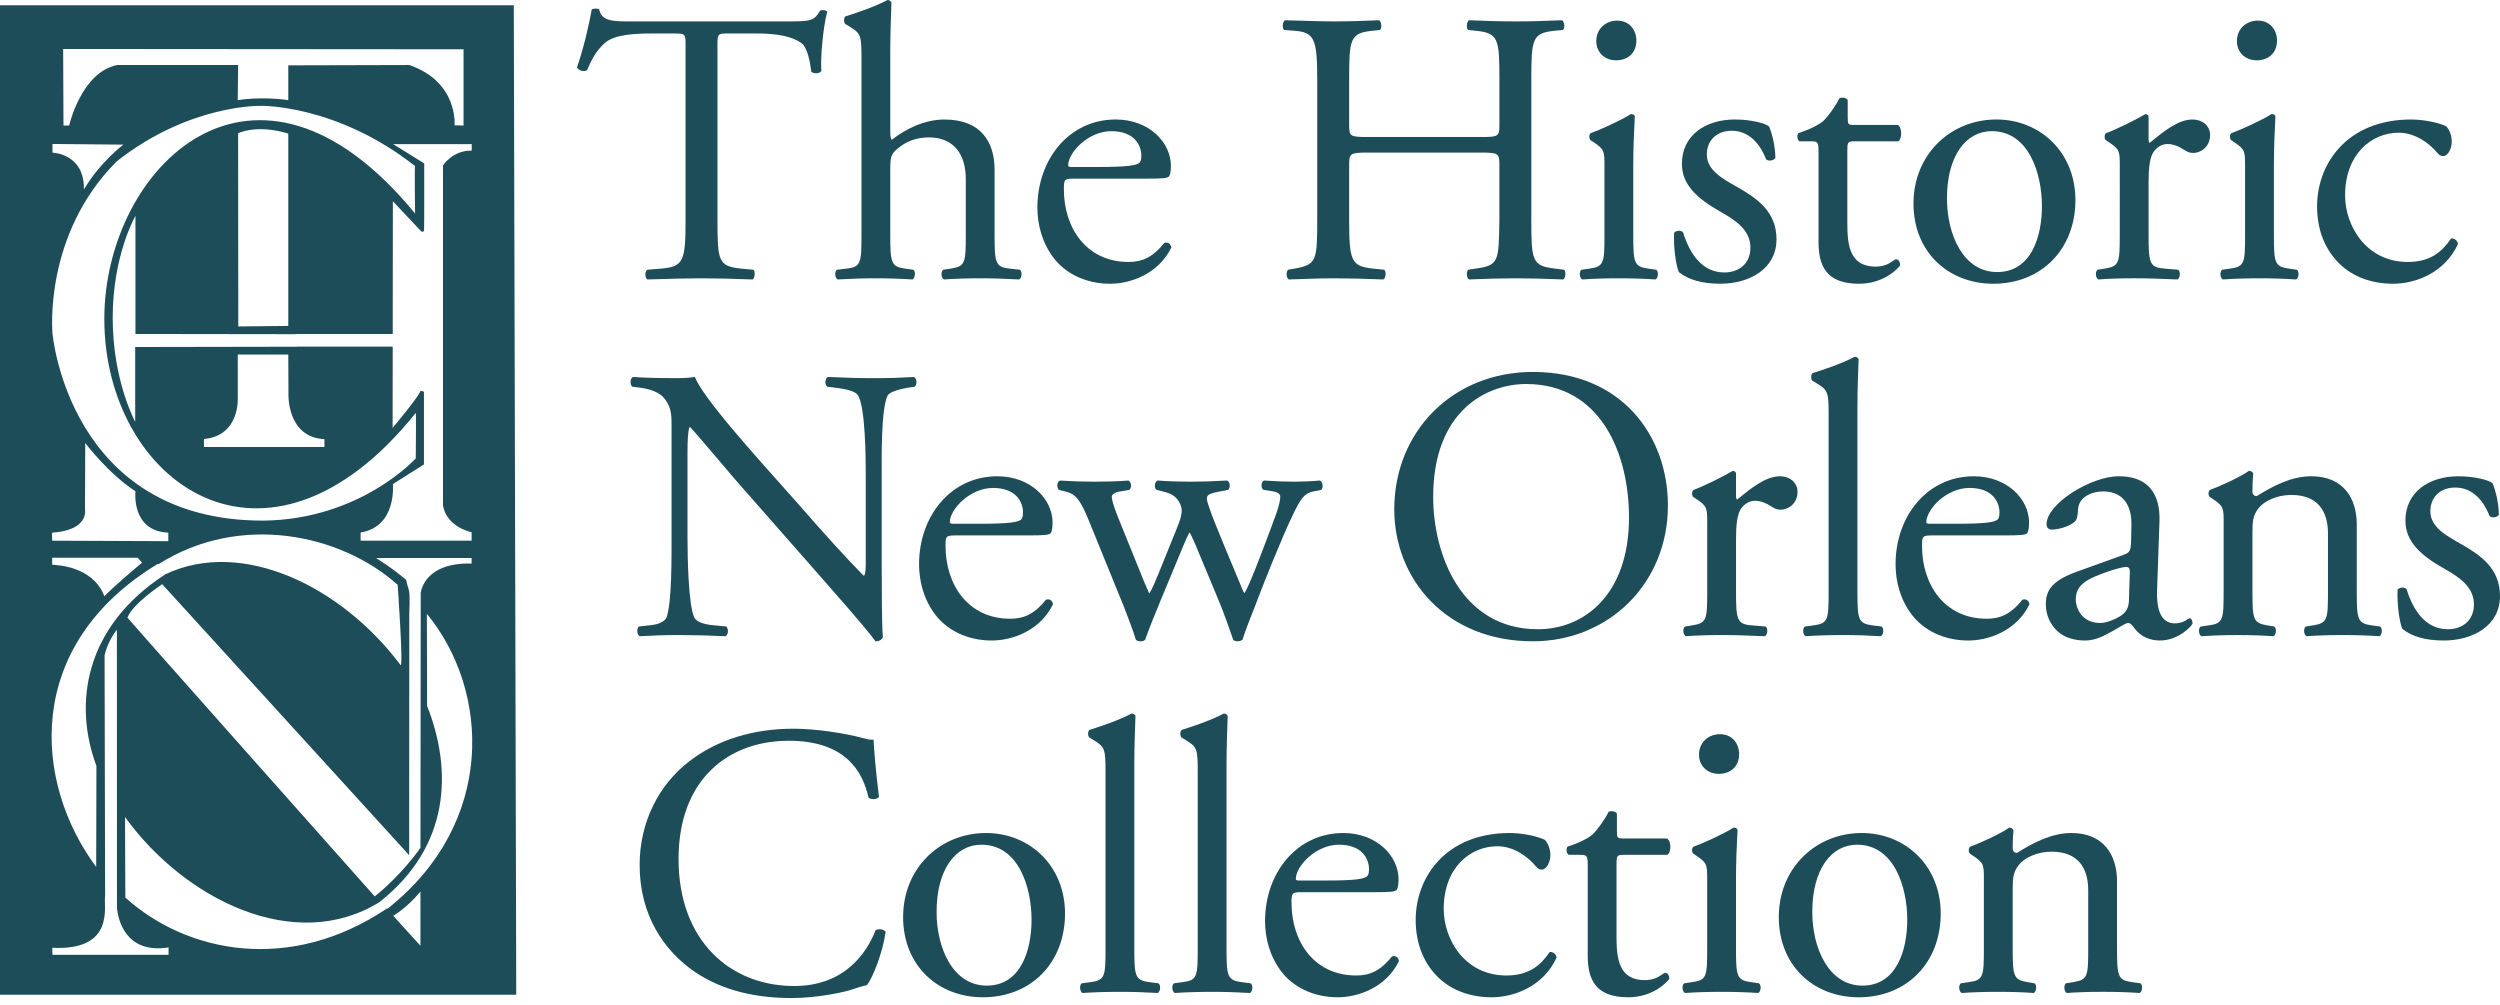 <svg width="102" height="41" viewBox="0 0 102 41" fill="none" xmlns="http://www.w3.org/2000/svg">
    <path d="M29.273 8.972C29.273 10.64 29.305 10.862 30.226 10.958L30.734 11.005C30.83 11.069 30.798 11.355 30.703 11.402C29.797 11.371 29.258 11.355 28.622 11.355C27.987 11.355 27.431 11.371 26.415 11.402C26.32 11.355 26.288 11.085 26.415 11.005L26.987 10.958C27.892 10.878 27.971 10.64 27.971 8.972V1.874C27.971 1.381 27.971 1.366 27.495 1.366H26.622C25.939 1.366 25.065 1.397 24.668 1.762C24.287 2.112 24.128 2.461 23.953 2.858C23.826 2.953 23.604 2.874 23.541 2.747C23.795 2.032 24.033 1.016 24.144 0.381C24.192 0.349 24.398 0.333 24.446 0.381C24.541 0.889 25.065 0.873 25.795 0.873H32.227C33.084 0.873 33.227 0.841 33.466 0.428C33.545 0.397 33.72 0.412 33.751 0.476C33.577 1.127 33.466 2.413 33.513 2.89C33.45 3.017 33.18 3.017 33.1 2.921C33.053 2.524 32.942 1.937 32.703 1.762C32.338 1.492 31.734 1.365 30.861 1.365H29.734C29.257 1.365 29.273 1.381 29.273 1.905V8.972L29.273 8.972Z" fill="#1E4D5A"/>
    <path d="M35.148 2.398C35.148 1.461 35.132 1.365 34.656 1.08L34.497 0.985C34.418 0.937 34.418 0.715 34.497 0.667C34.894 0.54 35.64 0.302 36.212 0C36.276 0 36.339 0.032 36.371 0.095C36.355 0.572 36.323 1.366 36.323 2.065V5.4C36.323 5.543 36.339 5.67 36.387 5.701C36.958 5.257 37.721 4.876 38.531 4.876C40.039 4.876 40.579 5.813 40.579 6.924V9.576C40.579 10.72 40.611 10.894 41.182 10.958L41.611 11.005C41.722 11.085 41.691 11.355 41.579 11.402C41.008 11.371 40.547 11.355 39.991 11.355C39.42 11.355 38.943 11.371 38.515 11.402C38.403 11.355 38.372 11.085 38.483 11.005L38.8 10.958C39.388 10.863 39.404 10.72 39.404 9.576V7.305C39.404 6.289 38.912 5.606 37.895 5.606C37.355 5.606 36.943 5.797 36.656 6.035C36.37 6.273 36.323 6.353 36.323 6.909V9.576C36.323 10.72 36.355 10.879 36.926 10.958L37.26 11.005C37.371 11.069 37.339 11.355 37.228 11.402C36.752 11.371 36.291 11.355 35.735 11.355C35.164 11.355 34.687 11.371 34.179 11.402C34.068 11.355 34.036 11.085 34.147 11.005L34.544 10.958C35.132 10.894 35.148 10.72 35.148 9.576V2.398H35.148Z" fill="#1E4D5A"/>
    <path d="M43.835 7.289C43.422 7.289 43.406 7.321 43.406 7.718C43.406 9.322 44.343 10.688 46.042 10.688C46.566 10.688 47.011 10.529 47.504 9.909C47.662 9.862 47.773 9.957 47.789 10.1C47.265 11.18 46.122 11.577 45.296 11.577C44.264 11.577 43.454 11.132 42.993 10.529C42.517 9.909 42.326 9.163 42.326 8.464C42.326 6.511 43.613 4.875 45.519 4.875C46.884 4.875 47.773 5.812 47.773 6.765C47.773 6.987 47.742 7.114 47.71 7.178C47.662 7.273 47.44 7.289 46.773 7.289H43.835L43.835 7.289ZM44.819 6.813C45.994 6.813 46.344 6.749 46.471 6.654C46.519 6.622 46.566 6.559 46.566 6.352C46.566 5.907 46.264 5.352 45.343 5.352C44.407 5.352 43.597 6.209 43.581 6.733C43.581 6.765 43.581 6.813 43.692 6.813H44.819Z" fill="#1E4D5A"/>
    <path d="M55.84 6.225C55.077 6.225 55.046 6.257 55.046 6.733V8.973C55.046 10.64 55.125 10.862 56.015 10.958L56.475 11.005C56.57 11.069 56.539 11.355 56.443 11.402C55.586 11.371 55.046 11.355 54.426 11.355C53.743 11.355 53.204 11.387 52.584 11.402C52.489 11.355 52.457 11.101 52.553 11.005L52.822 10.958C53.712 10.799 53.743 10.64 53.743 8.973V3.256C53.743 1.588 53.632 1.318 52.807 1.254L52.394 1.223C52.299 1.159 52.331 0.873 52.425 0.826C53.204 0.842 53.743 0.873 54.427 0.873C55.046 0.873 55.586 0.857 56.269 0.826C56.364 0.873 56.396 1.159 56.301 1.223L55.999 1.254C55.078 1.35 55.046 1.588 55.046 3.256V5.082C55.046 5.574 55.078 5.59 55.84 5.59H60.382C61.144 5.59 61.176 5.574 61.176 5.082V3.256C61.176 1.588 61.144 1.35 60.207 1.254L59.905 1.223C59.81 1.159 59.842 0.873 59.937 0.826C60.668 0.857 61.208 0.873 61.859 0.873C62.478 0.873 63.018 0.857 63.733 0.826C63.828 0.873 63.86 1.159 63.764 1.223L63.431 1.254C62.51 1.35 62.478 1.588 62.478 3.256V8.973C62.478 10.64 62.51 10.846 63.431 10.958L63.812 11.005C63.907 11.069 63.875 11.355 63.78 11.402C63.018 11.371 62.478 11.355 61.858 11.355C61.207 11.355 60.636 11.371 59.937 11.402C59.841 11.355 59.809 11.101 59.905 11.005L60.206 10.958C61.175 10.831 61.143 10.64 61.175 8.973V6.733C61.175 6.257 61.143 6.225 60.382 6.225H55.84Z" fill="#1E4D5A"/>
    <path d="M65.462 6.796C65.462 6.177 65.462 6.098 65.034 5.812L64.891 5.717C64.827 5.653 64.827 5.478 64.906 5.431C65.271 5.304 66.177 4.891 66.542 4.653C66.621 4.653 66.685 4.684 66.701 4.748C66.669 5.304 66.637 6.066 66.637 6.717V9.576C66.637 10.719 66.669 10.878 67.241 10.958L67.574 11.005C67.685 11.085 67.654 11.355 67.543 11.402C67.066 11.37 66.606 11.355 66.049 11.355C65.478 11.355 65.001 11.37 64.556 11.402C64.445 11.355 64.414 11.085 64.525 11.005L64.858 10.958C65.446 10.878 65.462 10.719 65.462 9.576V6.797L65.462 6.796ZM66.764 1.651C66.764 2.207 66.367 2.461 65.939 2.461C65.446 2.461 65.129 2.112 65.129 1.683C65.129 1.159 65.526 0.841 65.986 0.841C66.463 0.841 66.764 1.207 66.764 1.651Z" fill="#1E4D5A"/>
    <path d="M72.18 5.161C72.323 5.51 72.434 6.018 72.434 6.447C72.37 6.558 72.132 6.59 72.053 6.495C71.783 5.796 71.306 5.335 70.655 5.335C70.036 5.335 69.639 5.732 69.639 6.304C69.639 6.955 70.306 7.304 70.862 7.622C71.703 8.098 72.481 8.638 72.481 9.766C72.481 10.973 71.37 11.576 70.194 11.576C69.448 11.576 68.892 11.418 68.495 11.1C68.368 10.798 68.272 10.02 68.305 9.496C68.384 9.401 68.59 9.385 68.669 9.48C68.939 10.353 69.448 11.116 70.353 11.116C70.924 11.116 71.417 10.782 71.417 10.099C71.417 9.369 70.782 8.972 70.194 8.638C69.273 8.114 68.622 7.558 68.622 6.685C68.622 5.526 69.575 4.875 70.782 4.875C71.449 4.875 72.036 5.034 72.18 5.161Z" fill="#1E4D5A"/>
    <path d="M75.657 5.764C75.387 5.764 75.371 5.812 75.371 6.146V9.115C75.371 10.036 75.482 10.878 76.531 10.878C76.689 10.878 76.832 10.847 76.96 10.799C77.102 10.751 77.309 10.577 77.356 10.577C77.484 10.577 77.547 10.751 77.515 10.847C77.23 11.18 76.657 11.577 75.848 11.577C74.482 11.577 74.196 10.815 74.196 9.862V6.225C74.196 5.797 74.18 5.765 73.862 5.765H73.418C73.322 5.701 73.307 5.527 73.37 5.431C73.831 5.288 74.228 5.082 74.387 4.939C74.593 4.748 74.895 4.32 75.054 4.002C75.133 3.97 75.324 3.97 75.387 4.082V4.796C75.387 5.082 75.403 5.098 75.673 5.098H77.436C77.626 5.241 77.594 5.67 77.452 5.765H75.657V5.764Z" fill="#1E4D5A"/>
    <path d="M84.677 8.162C84.677 10.147 83.311 11.577 81.326 11.577C79.5 11.577 78.07 10.291 78.07 8.305C78.07 6.304 79.579 4.875 81.453 4.875C83.232 4.875 84.677 6.209 84.677 8.162ZM81.263 5.351C80.215 5.351 79.436 6.352 79.436 8.099C79.436 9.544 80.087 11.1 81.484 11.1C82.882 11.1 83.311 9.639 83.311 8.416C83.311 7.067 82.771 5.351 81.262 5.351H81.263Z" fill="#1E4D5A"/>
    <path d="M86.487 6.797C86.487 6.177 86.487 6.098 86.058 5.812L85.915 5.717C85.851 5.653 85.851 5.479 85.931 5.431C86.296 5.304 87.138 4.891 87.535 4.653C87.614 4.669 87.662 4.7 87.662 4.764V5.685C87.662 5.764 87.678 5.812 87.71 5.828C88.266 5.367 88.869 4.875 89.457 4.875C89.853 4.875 90.171 5.129 90.171 5.51C90.171 6.034 89.742 6.241 89.488 6.241C89.329 6.241 89.25 6.193 89.139 6.13C88.9 5.971 88.663 5.876 88.44 5.876C88.186 5.876 87.995 6.018 87.868 6.193C87.71 6.415 87.662 6.876 87.662 7.416V9.576C87.662 10.719 87.694 10.91 88.297 10.957L88.869 11.005C88.98 11.084 88.948 11.354 88.837 11.402C88.09 11.37 87.63 11.354 87.074 11.354C86.502 11.354 86.026 11.37 85.613 11.402C85.502 11.354 85.47 11.084 85.581 11.005L85.883 10.957C86.47 10.862 86.486 10.719 86.486 9.576L86.487 6.797Z" fill="#1E4D5A"/>
    <path d="M91.599 6.796C91.599 6.177 91.599 6.098 91.171 5.812L91.028 5.717C90.964 5.653 90.964 5.478 91.044 5.431C91.409 5.304 92.314 4.891 92.679 4.653C92.759 4.653 92.822 4.684 92.838 4.748C92.806 5.304 92.775 6.066 92.775 6.717V9.576C92.775 10.719 92.807 10.878 93.378 10.958L93.712 11.005C93.823 11.085 93.791 11.355 93.68 11.402C93.204 11.37 92.743 11.355 92.187 11.355C91.615 11.355 91.139 11.37 90.694 11.402C90.583 11.355 90.551 11.085 90.662 11.005L90.996 10.958C91.583 10.878 91.599 10.719 91.599 9.576V6.797L91.599 6.796ZM92.902 1.651C92.902 2.207 92.505 2.461 92.076 2.461C91.584 2.461 91.266 2.112 91.266 1.683C91.266 1.159 91.663 0.841 92.124 0.841C92.6 0.841 92.902 1.207 92.902 1.651Z" fill="#1E4D5A"/>
    <path d="M99.793 5.145C99.921 5.256 100.032 5.51 100.032 5.78C100.032 6.066 99.873 6.368 99.682 6.368C99.603 6.368 99.524 6.336 99.46 6.257C99.111 5.828 98.523 5.415 97.872 5.415C96.76 5.415 95.68 6.288 95.68 7.972C95.68 9.211 96.538 10.688 98.237 10.688C99.158 10.688 99.635 10.275 99.999 9.735C100.127 9.703 100.269 9.814 100.285 9.957C99.745 11.132 98.555 11.577 97.633 11.577C96.791 11.577 96.013 11.307 95.458 10.767C94.901 10.227 94.537 9.449 94.537 8.416C94.537 6.701 95.743 4.875 98.379 4.875C98.745 4.875 99.364 4.954 99.793 5.145H99.793Z" fill="#1E4D5A"/>
    <path d="M35.975 23.211C35.975 23.688 35.975 25.577 36.022 25.99C35.99 26.085 35.895 26.165 35.721 26.165C35.53 25.895 35.069 25.339 33.688 23.767L30.004 19.574C29.575 19.082 28.495 17.78 28.161 17.43H28.129C28.066 17.621 28.05 17.986 28.05 18.463V21.925C28.05 22.671 28.082 24.736 28.336 25.212C28.447 25.387 28.749 25.482 29.146 25.514L29.638 25.561C29.733 25.688 29.717 25.878 29.606 25.958C28.892 25.926 28.336 25.91 27.748 25.91C27.081 25.91 26.652 25.926 26.096 25.958C25.985 25.878 25.97 25.656 26.065 25.561L26.494 25.514C26.859 25.482 27.113 25.371 27.192 25.196C27.415 24.625 27.399 22.687 27.399 21.924V17.334C27.399 16.89 27.383 16.556 27.049 16.191C26.827 15.969 26.446 15.858 26.064 15.81L25.794 15.778C25.699 15.683 25.699 15.445 25.826 15.381C26.494 15.429 27.335 15.429 27.621 15.429C27.875 15.429 28.145 15.413 28.351 15.381C28.669 16.191 30.559 18.288 31.067 18.875L32.608 20.606C33.687 21.845 34.482 22.718 35.228 23.481H35.259C35.323 23.401 35.323 23.147 35.323 22.814V19.415C35.323 18.669 35.307 16.604 35.005 16.128C34.91 15.985 34.656 15.889 34.021 15.81L33.751 15.778C33.64 15.683 33.656 15.429 33.783 15.381C34.513 15.413 35.053 15.429 35.656 15.429C36.339 15.429 36.752 15.413 37.292 15.381C37.419 15.461 37.419 15.683 37.324 15.778L37.101 15.81C36.593 15.889 36.276 16.017 36.212 16.144C35.942 16.715 35.974 18.685 35.974 19.415V23.211L35.975 23.211Z" fill="#1E4D5A"/>
    <path d="M39.007 21.845C38.594 21.845 38.578 21.877 38.578 22.274C38.578 23.878 39.515 25.244 41.214 25.244C41.738 25.244 42.183 25.085 42.675 24.466C42.834 24.418 42.945 24.514 42.961 24.656C42.437 25.736 41.294 26.133 40.468 26.133C39.435 26.133 38.626 25.689 38.165 25.085C37.689 24.466 37.498 23.72 37.498 23.02C37.498 21.067 38.784 19.432 40.69 19.432C42.056 19.432 42.945 20.369 42.945 21.321C42.945 21.544 42.913 21.671 42.882 21.734C42.834 21.829 42.612 21.845 41.945 21.845H39.007ZM39.991 21.369C41.166 21.369 41.516 21.306 41.643 21.21C41.69 21.178 41.738 21.115 41.738 20.908C41.738 20.463 41.437 19.908 40.516 19.908C39.579 19.908 38.769 20.765 38.753 21.29C38.753 21.322 38.753 21.369 38.864 21.369H39.991Z" fill="#1E4D5A"/>
    <path d="M44.406 21.194C44.04 20.305 43.85 20.146 43.453 20.05L43.199 19.987C43.119 19.907 43.103 19.669 43.246 19.606C43.739 19.638 44.183 19.653 44.66 19.653C45.152 19.653 45.612 19.638 46.041 19.606C46.169 19.669 46.184 19.907 46.073 19.987L45.708 20.05C45.486 20.082 45.359 20.178 45.359 20.273C45.359 20.368 45.438 20.67 45.613 21.099L46.597 23.529C46.74 23.894 46.883 24.18 46.883 24.212C46.931 24.179 47.058 23.91 47.249 23.449L48.027 21.527C48.233 21.019 48.249 20.813 48.17 20.606C48.027 20.257 47.789 20.13 47.44 20.05L47.185 19.987C47.074 19.891 47.106 19.653 47.233 19.605C47.63 19.637 48.138 19.653 48.551 19.653C49.043 19.653 49.52 19.637 50.06 19.605C50.203 19.653 50.203 19.907 50.107 19.987L49.774 20.05C49.139 20.177 49.17 20.225 49.361 20.781C49.535 21.305 50.393 23.322 50.568 23.751C50.663 23.989 50.727 24.164 50.774 24.195C50.806 24.164 50.885 24.005 50.996 23.751C51.203 23.29 51.838 21.607 52.077 20.94C52.204 20.575 52.235 20.368 52.235 20.257C52.235 20.161 52.14 20.082 51.949 20.05L51.553 19.987C51.425 19.907 51.457 19.653 51.568 19.605C52.029 19.637 52.426 19.653 52.823 19.653C53.125 19.653 53.506 19.637 53.855 19.605C53.982 19.669 53.998 19.907 53.903 19.987L53.585 20.05C53.204 20.13 53.061 20.352 52.727 21.05C52.299 21.94 51.536 23.845 51.234 24.656C51.012 25.227 50.822 25.688 50.694 26.101C50.631 26.148 50.567 26.164 50.488 26.164C50.425 26.164 50.361 26.148 50.314 26.101C50.218 25.815 49.933 24.989 49.662 24.354L48.9 22.528C48.789 22.242 48.55 21.718 48.535 21.718C48.519 21.718 48.296 22.21 48.185 22.496L47.359 24.482C47.074 25.164 46.851 25.736 46.724 26.101C46.677 26.149 46.613 26.165 46.534 26.165C46.47 26.165 46.391 26.148 46.343 26.101C46.248 25.767 45.994 25.116 45.867 24.783L44.406 21.194Z" fill="#1E4D5A"/>
    <path d="M56.886 20.781C56.886 17.605 59.269 15.175 62.54 15.175C66.209 15.175 68.051 17.828 68.051 20.622C68.051 23.83 65.605 26.165 62.54 26.165C59.015 26.165 56.886 23.64 56.886 20.781ZM66.463 21.115C66.463 18.494 65.303 15.668 62.27 15.668C60.618 15.668 58.474 16.795 58.474 20.273C58.474 22.623 59.618 25.673 62.746 25.673C64.652 25.673 66.463 24.244 66.463 21.115Z" fill="#1E4D5A"/>
    <path d="M69.654 21.353C69.654 20.733 69.654 20.654 69.225 20.369L69.082 20.273C69.019 20.21 69.019 20.035 69.098 19.987C69.463 19.86 70.305 19.447 70.702 19.209C70.781 19.225 70.829 19.257 70.829 19.32V20.241C70.829 20.321 70.845 20.369 70.877 20.384C71.433 19.924 72.037 19.432 72.624 19.432C73.021 19.432 73.339 19.686 73.339 20.067C73.339 20.591 72.909 20.797 72.656 20.797C72.497 20.797 72.418 20.749 72.306 20.686C72.068 20.527 71.83 20.432 71.608 20.432C71.353 20.432 71.163 20.575 71.036 20.75C70.877 20.972 70.83 21.433 70.83 21.972V24.132C70.83 25.275 70.861 25.466 71.465 25.514L72.037 25.561C72.148 25.641 72.116 25.911 72.004 25.958C71.258 25.926 70.798 25.91 70.242 25.91C69.67 25.91 69.194 25.926 68.781 25.958C68.67 25.91 68.638 25.641 68.749 25.561L69.05 25.514C69.638 25.419 69.654 25.275 69.654 24.132V21.353Z" fill="#1E4D5A"/>
    <path d="M75.783 24.132C75.783 25.275 75.815 25.434 76.386 25.514L76.768 25.561C76.879 25.641 76.847 25.911 76.736 25.958C76.212 25.926 75.751 25.91 75.195 25.91C74.624 25.91 74.147 25.926 73.671 25.958C73.56 25.91 73.528 25.641 73.639 25.561L74.004 25.514C74.592 25.434 74.608 25.275 74.608 24.132V16.954C74.608 16.017 74.592 15.921 74.115 15.636L73.957 15.541C73.877 15.493 73.877 15.271 73.957 15.223C74.353 15.096 75.1 14.858 75.672 14.556C75.735 14.556 75.799 14.588 75.831 14.651C75.815 15.128 75.783 15.922 75.783 16.621V24.133V24.132Z" fill="#1E4D5A"/>
    <path d="M78.848 21.845C78.435 21.845 78.419 21.877 78.419 22.274C78.419 23.878 79.356 25.244 81.055 25.244C81.579 25.244 82.024 25.085 82.516 24.466C82.675 24.418 82.786 24.514 82.802 24.656C82.278 25.736 81.135 26.133 80.309 26.133C79.277 26.133 78.467 25.689 78.006 25.085C77.529 24.466 77.339 23.72 77.339 23.02C77.339 21.067 78.625 19.432 80.531 19.432C81.897 19.432 82.786 20.369 82.786 21.321C82.786 21.544 82.754 21.671 82.722 21.734C82.675 21.829 82.453 21.845 81.785 21.845H78.847H78.848ZM79.833 21.369C81.008 21.369 81.357 21.306 81.484 21.21C81.532 21.178 81.579 21.115 81.579 20.908C81.579 20.463 81.278 19.908 80.357 19.908C79.42 19.908 78.61 20.765 78.594 21.29C78.594 21.322 78.594 21.369 78.705 21.369H79.833Z" fill="#1E4D5A"/>
    <path d="M86.676 22.624C86.914 22.544 86.93 22.401 86.946 22.163L86.962 21.432C86.978 20.845 86.787 20.05 85.802 20.05C85.358 20.05 84.818 20.273 84.786 20.765C84.77 21.019 84.754 21.21 84.628 21.305C84.389 21.496 83.96 21.607 83.723 21.607C83.58 21.607 83.5 21.528 83.5 21.385C83.5 20.559 85.295 19.431 86.454 19.431C87.597 19.431 88.154 20.098 88.106 21.289L88.01 24.052C87.979 24.783 88.121 25.434 88.741 25.434C88.9 25.434 89.043 25.386 89.138 25.339C89.217 25.291 89.297 25.228 89.344 25.228C89.408 25.228 89.455 25.323 89.455 25.434C89.455 25.513 88.9 26.133 88.121 26.133C87.741 26.133 87.359 25.99 87.089 25.641C87.026 25.545 86.931 25.418 86.835 25.418C86.724 25.418 86.534 25.561 86.216 25.736C85.866 25.926 85.517 26.133 85.072 26.133C84.612 26.133 84.231 26.006 83.961 25.767C83.659 25.497 83.469 25.101 83.469 24.656C83.469 24.037 83.77 23.671 84.787 23.306L86.677 22.624H86.676ZM85.691 25.418C86.009 25.418 86.501 25.18 86.66 25.021C86.851 24.831 86.867 24.608 86.867 24.275L86.898 23.338C86.898 23.163 86.835 23.131 86.74 23.131C86.645 23.131 86.375 23.195 86.089 23.291C85.152 23.608 84.691 23.846 84.691 24.466C84.691 24.736 84.882 25.418 85.691 25.418Z" fill="#1E4D5A"/>
    <path d="M90.725 21.353C90.725 20.733 90.725 20.654 90.297 20.369L90.154 20.273C90.09 20.21 90.09 20.035 90.17 19.987C90.534 19.86 91.44 19.447 91.758 19.209C91.821 19.209 91.901 19.241 91.932 19.32C91.9 19.685 91.9 19.924 91.9 20.067C91.9 20.162 91.964 20.241 92.075 20.241C92.742 19.828 93.488 19.431 94.298 19.431C95.616 19.431 96.156 20.336 96.156 21.4V24.132C96.156 25.275 96.188 25.434 96.76 25.514L97.109 25.561C97.221 25.641 97.189 25.911 97.078 25.958C96.601 25.926 96.141 25.91 95.585 25.91C95.013 25.91 94.537 25.926 94.108 25.958C93.997 25.91 93.965 25.641 94.076 25.561L94.377 25.514C94.965 25.419 94.981 25.275 94.981 24.132V21.766C94.981 20.861 94.568 20.194 93.488 20.194C92.885 20.194 92.36 20.448 92.138 20.75C91.932 21.02 91.9 21.242 91.9 21.702V24.133C91.9 25.276 91.932 25.419 92.503 25.514L92.789 25.562C92.9 25.641 92.868 25.911 92.757 25.959C92.328 25.927 91.868 25.911 91.312 25.911C90.74 25.911 90.264 25.927 89.819 25.959C89.708 25.911 89.676 25.641 89.787 25.562L90.121 25.514C90.708 25.435 90.724 25.276 90.724 24.133V21.353L90.725 21.353Z" fill="#1E4D5A"/>
    <path d="M101.698 19.717C101.841 20.067 101.952 20.575 101.952 21.004C101.889 21.115 101.651 21.147 101.572 21.051C101.302 20.353 100.825 19.892 100.174 19.892C99.555 19.892 99.158 20.289 99.158 20.861C99.158 21.512 99.825 21.861 100.38 22.179C101.222 22.655 102 23.195 102 24.323C102 25.53 100.888 26.133 99.713 26.133C98.967 26.133 98.411 25.975 98.014 25.657C97.887 25.355 97.791 24.577 97.823 24.053C97.903 23.958 98.109 23.942 98.188 24.037C98.458 24.91 98.967 25.673 99.872 25.673C100.443 25.673 100.936 25.339 100.936 24.656C100.936 23.926 100.301 23.529 99.713 23.195C98.792 22.671 98.141 22.115 98.141 21.242C98.141 20.082 99.094 19.432 100.301 19.432C100.968 19.432 101.555 19.59 101.698 19.717Z" fill="#1E4D5A"/>
    <path d="M28.098 31.081C29.257 30.176 30.734 29.731 32.386 29.731C33.243 29.731 34.45 29.906 35.197 30.112C35.387 30.16 35.498 30.192 35.641 30.176C35.657 30.541 35.736 31.541 35.863 32.511C35.784 32.622 35.546 32.637 35.435 32.542C35.197 31.462 34.482 30.223 32.179 30.223C29.75 30.223 27.685 31.764 27.685 35.051C27.685 38.387 29.797 40.229 32.401 40.229C34.45 40.229 35.355 38.895 35.721 37.958C35.832 37.878 36.07 37.91 36.133 38.021C36.022 38.847 35.609 39.895 35.371 40.196C35.181 40.229 34.99 40.292 34.815 40.355C34.466 40.483 33.323 40.72 32.306 40.72C30.877 40.72 29.511 40.435 28.352 39.657C27.082 38.783 26.097 37.338 26.097 35.29C26.097 33.527 26.891 32.018 28.098 31.081L28.098 31.081Z" fill="#1E4D5A"/>
    <path d="M43.453 37.275C43.453 39.26 42.088 40.689 40.103 40.689C38.276 40.689 36.847 39.403 36.847 37.417C36.847 35.416 38.356 33.987 40.23 33.987C42.008 33.987 43.453 35.321 43.453 37.275ZM40.039 34.464C38.991 34.464 38.213 35.464 38.213 37.211C38.213 38.656 38.864 40.213 40.261 40.213C41.659 40.213 42.087 38.752 42.087 37.529C42.087 36.179 41.548 34.464 40.039 34.464Z" fill="#1E4D5A"/>
    <path d="M46.28 38.688C46.28 39.832 46.312 39.991 46.883 40.07L47.264 40.118C47.376 40.197 47.344 40.467 47.233 40.514C46.709 40.483 46.248 40.467 45.692 40.467C45.121 40.467 44.644 40.483 44.168 40.514C44.057 40.467 44.025 40.197 44.136 40.118L44.501 40.07C45.089 39.991 45.105 39.832 45.105 38.688V31.51C45.105 30.573 45.089 30.478 44.612 30.192L44.454 30.097C44.374 30.049 44.374 29.827 44.454 29.779C44.851 29.652 45.597 29.414 46.169 29.112C46.232 29.112 46.296 29.144 46.327 29.207C46.312 29.684 46.28 30.478 46.28 31.177V38.688Z" fill="#1E4D5A"/>
    <path d="M50.043 38.688C50.043 39.832 50.075 39.991 50.646 40.07L51.027 40.118C51.139 40.197 51.107 40.467 50.996 40.514C50.472 40.483 50.011 40.467 49.455 40.467C48.884 40.467 48.407 40.483 47.931 40.514C47.819 40.467 47.788 40.197 47.899 40.118L48.264 40.07C48.852 39.991 48.867 39.832 48.867 38.688V31.51C48.867 30.573 48.852 30.478 48.375 30.192L48.217 30.097C48.137 30.049 48.137 29.827 48.217 29.779C48.613 29.652 49.36 29.414 49.932 29.112C49.995 29.112 50.059 29.144 50.09 29.207C50.074 29.684 50.043 30.478 50.043 31.177V38.688Z" fill="#1E4D5A"/>
    <path d="M53.123 36.401C52.71 36.401 52.694 36.433 52.694 36.83C52.694 38.434 53.631 39.8 55.331 39.8C55.855 39.8 56.3 39.641 56.792 39.022C56.95 38.974 57.062 39.069 57.077 39.213C56.553 40.292 55.41 40.689 54.584 40.689C53.552 40.689 52.742 40.245 52.281 39.641C51.805 39.022 51.614 38.275 51.614 37.577C51.614 35.624 52.901 33.987 54.806 33.987C56.172 33.987 57.061 34.924 57.061 35.877C57.061 36.1 57.029 36.227 56.998 36.29C56.95 36.386 56.728 36.401 56.061 36.401H53.123H53.123ZM54.108 35.925C55.283 35.925 55.632 35.862 55.759 35.766C55.807 35.734 55.855 35.671 55.855 35.464C55.855 35.02 55.553 34.464 54.632 34.464C53.695 34.464 52.885 35.322 52.869 35.846C52.869 35.878 52.869 35.925 52.98 35.925H54.108Z" fill="#1E4D5A"/>
    <path d="M63.017 34.257C63.144 34.368 63.255 34.623 63.255 34.892C63.255 35.179 63.096 35.48 62.906 35.48C62.826 35.48 62.747 35.449 62.683 35.369C62.334 34.94 61.746 34.527 61.095 34.527C59.984 34.527 58.904 35.401 58.904 37.084C58.904 38.323 59.761 39.8 61.46 39.8C62.381 39.8 62.858 39.387 63.223 38.847C63.35 38.815 63.493 38.926 63.509 39.069C62.969 40.245 61.778 40.689 60.856 40.689C60.015 40.689 59.237 40.419 58.681 39.879C58.125 39.339 57.76 38.561 57.76 37.529C57.76 35.814 58.967 33.987 61.603 33.987C61.968 33.987 62.588 34.067 63.016 34.257H63.017Z" fill="#1E4D5A"/>
    <path d="M66.24 34.877C65.97 34.877 65.954 34.924 65.954 35.258V38.228C65.954 39.148 66.066 39.99 67.114 39.99C67.272 39.99 67.416 39.959 67.543 39.911C67.686 39.863 67.892 39.689 67.94 39.689C68.067 39.689 68.13 39.863 68.098 39.959C67.812 40.292 67.24 40.689 66.431 40.689C65.065 40.689 64.779 39.927 64.779 38.974V35.337C64.779 34.908 64.763 34.877 64.445 34.877H64.001C63.906 34.813 63.89 34.638 63.953 34.543C64.414 34.4 64.811 34.193 64.969 34.051C65.176 33.86 65.478 33.431 65.636 33.114C65.716 33.081 65.906 33.081 65.97 33.193V33.907C65.97 34.193 65.986 34.209 66.256 34.209H68.019C68.209 34.353 68.177 34.781 68.034 34.877H66.24L66.24 34.877Z" fill="#1E4D5A"/>
    <path d="M69.653 35.909C69.653 35.29 69.653 35.21 69.225 34.924L69.082 34.829C69.018 34.766 69.018 34.59 69.098 34.544C69.463 34.416 70.368 34.003 70.733 33.765C70.813 33.765 70.876 33.797 70.892 33.861C70.86 34.416 70.829 35.179 70.829 35.829V38.688C70.829 39.832 70.86 39.991 71.432 40.07L71.765 40.118C71.877 40.197 71.845 40.467 71.734 40.514C71.257 40.483 70.797 40.467 70.241 40.467C69.669 40.467 69.193 40.483 68.748 40.514C68.636 40.467 68.605 40.197 68.716 40.118L69.049 40.07C69.637 39.991 69.653 39.832 69.653 38.688V35.909L69.653 35.909ZM70.956 30.764C70.956 31.319 70.559 31.573 70.13 31.573C69.638 31.573 69.32 31.224 69.32 30.795C69.32 30.271 69.717 29.954 70.178 29.954C70.654 29.954 70.956 30.319 70.956 30.763L70.956 30.764Z" fill="#1E4D5A"/>
    <path d="M79.181 37.275C79.181 39.26 77.816 40.689 75.831 40.689C74.005 40.689 72.575 39.403 72.575 37.417C72.575 35.416 74.084 33.987 75.958 33.987C77.737 33.987 79.181 35.321 79.181 37.275ZM75.767 34.464C74.719 34.464 73.941 35.464 73.941 37.211C73.941 38.656 74.592 40.213 75.99 40.213C77.387 40.213 77.816 38.752 77.816 37.529C77.816 36.179 77.276 34.464 75.767 34.464Z" fill="#1E4D5A"/>
    <path d="M80.943 35.908C80.943 35.289 80.943 35.21 80.515 34.923L80.372 34.829C80.308 34.765 80.308 34.59 80.388 34.543C80.752 34.416 81.658 34.003 81.976 33.765C82.039 33.765 82.119 33.796 82.15 33.876C82.118 34.241 82.118 34.479 82.118 34.622C82.118 34.718 82.182 34.797 82.293 34.797C82.96 34.384 83.706 33.987 84.516 33.987C85.834 33.987 86.375 34.892 86.375 35.956V38.688C86.375 39.831 86.406 39.99 86.978 40.07L87.327 40.117C87.439 40.196 87.407 40.467 87.296 40.514C86.819 40.482 86.359 40.466 85.803 40.466C85.231 40.466 84.754 40.482 84.326 40.514C84.215 40.466 84.183 40.196 84.294 40.117L84.595 40.07C85.183 39.974 85.199 39.831 85.199 38.688V36.322C85.199 35.416 84.786 34.749 83.706 34.749C83.103 34.749 82.578 35.003 82.356 35.305C82.15 35.575 82.118 35.798 82.118 36.258V38.688C82.118 39.832 82.15 39.974 82.721 40.07L83.007 40.118C83.118 40.197 83.086 40.467 82.975 40.514C82.546 40.483 82.086 40.467 81.53 40.467C80.958 40.467 80.482 40.483 80.037 40.514C79.926 40.467 79.894 40.197 80.005 40.118L80.339 40.07C80.926 39.991 80.942 39.832 80.942 38.688V35.909L80.943 35.908Z" fill="#1E4D5A"/>
    <path d="M20.963 0.214H0V40.585H21.063L20.963 0.214ZM19.242 6.147C18.471 6.126 18.074 6.751 18.074 6.751V20.607C18.074 20.607 18.121 21.425 19.242 21.718C19.245 21.718 19.242 22.06 19.242 22.06H14.713V21.727C16.205 21.48 16.029 19.751 16.029 19.751L17.297 18.948V15.979C17.297 15.979 17.154 15.939 17.154 15.948C17.149 16.107 16.019 17.459 16.019 17.459L16.023 14.142H12.131V14.146L5.516 14.158V17.208C5.516 17.208 4.598 15.536 4.598 12.97C4.598 10.403 5.526 8.808 5.526 8.808V13.626L12.001 13.635L12.113 13.626H16.023L16.029 8.211L17.194 9.449C17.194 9.449 17.292 9.48 17.302 9.393C17.313 9.306 17.308 6.666 17.308 6.666L16.041 5.881H19.246C19.246 5.881 19.249 6.147 19.242 6.147ZM16.683 24.081C16.625 23.895 16.589 23.758 16.571 23.659C16.273 23.407 15.867 23.095 15.342 22.766H19.242V22.992C17.384 22.944 17.183 24.051 17.166 24.194L17.155 34.589C17.155 34.589 16.422 35.669 15.288 36.572C15.282 36.575 5.194 25.212 5.199 25.201C5.402 24.64 6.617 23.834 6.617 23.834L16.694 34.892L16.698 27.635V25.009C16.698 25.009 16.738 24.258 16.683 24.081L16.683 24.081ZM9.701 16.212V14.464H11.762L11.769 16.088C11.769 16.088 11.701 17.842 13.236 17.918C13.243 17.918 13.236 18.238 13.236 18.238H8.322C8.322 18.238 8.317 17.912 8.322 17.912C9.811 17.775 9.701 16.212 9.701 16.212ZM9.715 5.436C9.715 5.436 10.479 5.054 11.762 5.451V13.298L9.722 13.319L9.715 5.436ZM18.913 2.011V5.123L18.545 5.11C18.545 5.11 18.709 3.348 16.701 2.653C15.434 2.653 11.762 2.666 11.762 2.666V4.086C10.644 3.922 9.7 4.086 9.7 4.086L9.715 2.653H4.789C3.313 2.939 2.822 5.123 2.822 5.123H2.59L2.577 1.998L18.913 2.011ZM2.141 5.874L5.034 5.901C5.034 5.901 4.107 6.584 3.423 7.73C3.451 6.256 2.141 6.229 2.141 6.229V5.874L2.141 5.874ZM4.761 6.584C7.737 4.237 10.657 4.318 10.657 4.318C10.657 4.318 13.742 4.263 16.935 6.775C16.908 6.775 16.935 8.712 16.935 8.712C10.398 0.729 4.256 6.829 4.256 13.012C4.256 19.647 10.848 24.476 16.963 16.847C16.982 16.823 16.963 18.702 16.963 18.702C16.963 18.702 14.724 21.187 10.767 21.241C2.795 21.268 2.141 13.598 2.141 13.598C2.141 13.598 1.759 9.587 4.761 6.584V6.584ZM2.129 21.733C3.643 21.631 3.468 20.792 3.468 20.792L3.478 18.075C3.478 18.075 4.416 19.325 5.525 20.043C5.529 20.047 5.341 21.671 6.867 21.732V22.08L2.128 22.06C2.128 22.06 2.117 21.734 2.128 21.732L2.129 21.733ZM5.792 22.96C4.563 23.986 4.256 24.332 4.256 24.332C4.256 24.332 3.95 23.136 2.129 23.042V22.756H5.617C5.617 22.756 5.799 22.955 5.792 22.96ZM6.442 23.005C6.445 23.003 6.454 23.009 6.467 23.019C9.763 20.922 13.888 21.767 16.225 23.862C16.225 23.862 16.465 27.297 16.341 27.132C13.932 23.917 9.883 21.952 6.754 23.427C3.438 25.569 2.99 28.72 3.934 31.25L3.925 35.372C1.367 31.933 0.929 26.335 6.442 23.005ZM6.877 38.956H2.141C2.141 38.956 2.123 38.67 2.141 38.67C4.748 38.799 4.206 36.902 4.289 36.557L4.267 26.737C4.267 26.737 4.373 26.194 4.769 25.691L4.772 37.057C4.82 37.505 5.112 38.933 6.877 38.655V38.956ZM17.154 38.587L16.045 37.364C16.045 37.364 16.578 37.066 17.154 36.377C17.156 36.374 17.154 38.587 17.154 38.587ZM15.815 37.072C15.811 37.076 15.802 37.072 15.789 37.065C11.838 39.724 7.628 38.891 5.114 36.621L5.101 33.334C7.53 36.703 12.039 38.943 15.49 36.802L15.489 36.8C18.373 34.529 18.463 31.423 17.426 28.803L17.416 25.044C19.999 28.182 20.238 33.579 15.815 37.072Z" fill="#1E4D5A"/>
</svg>

